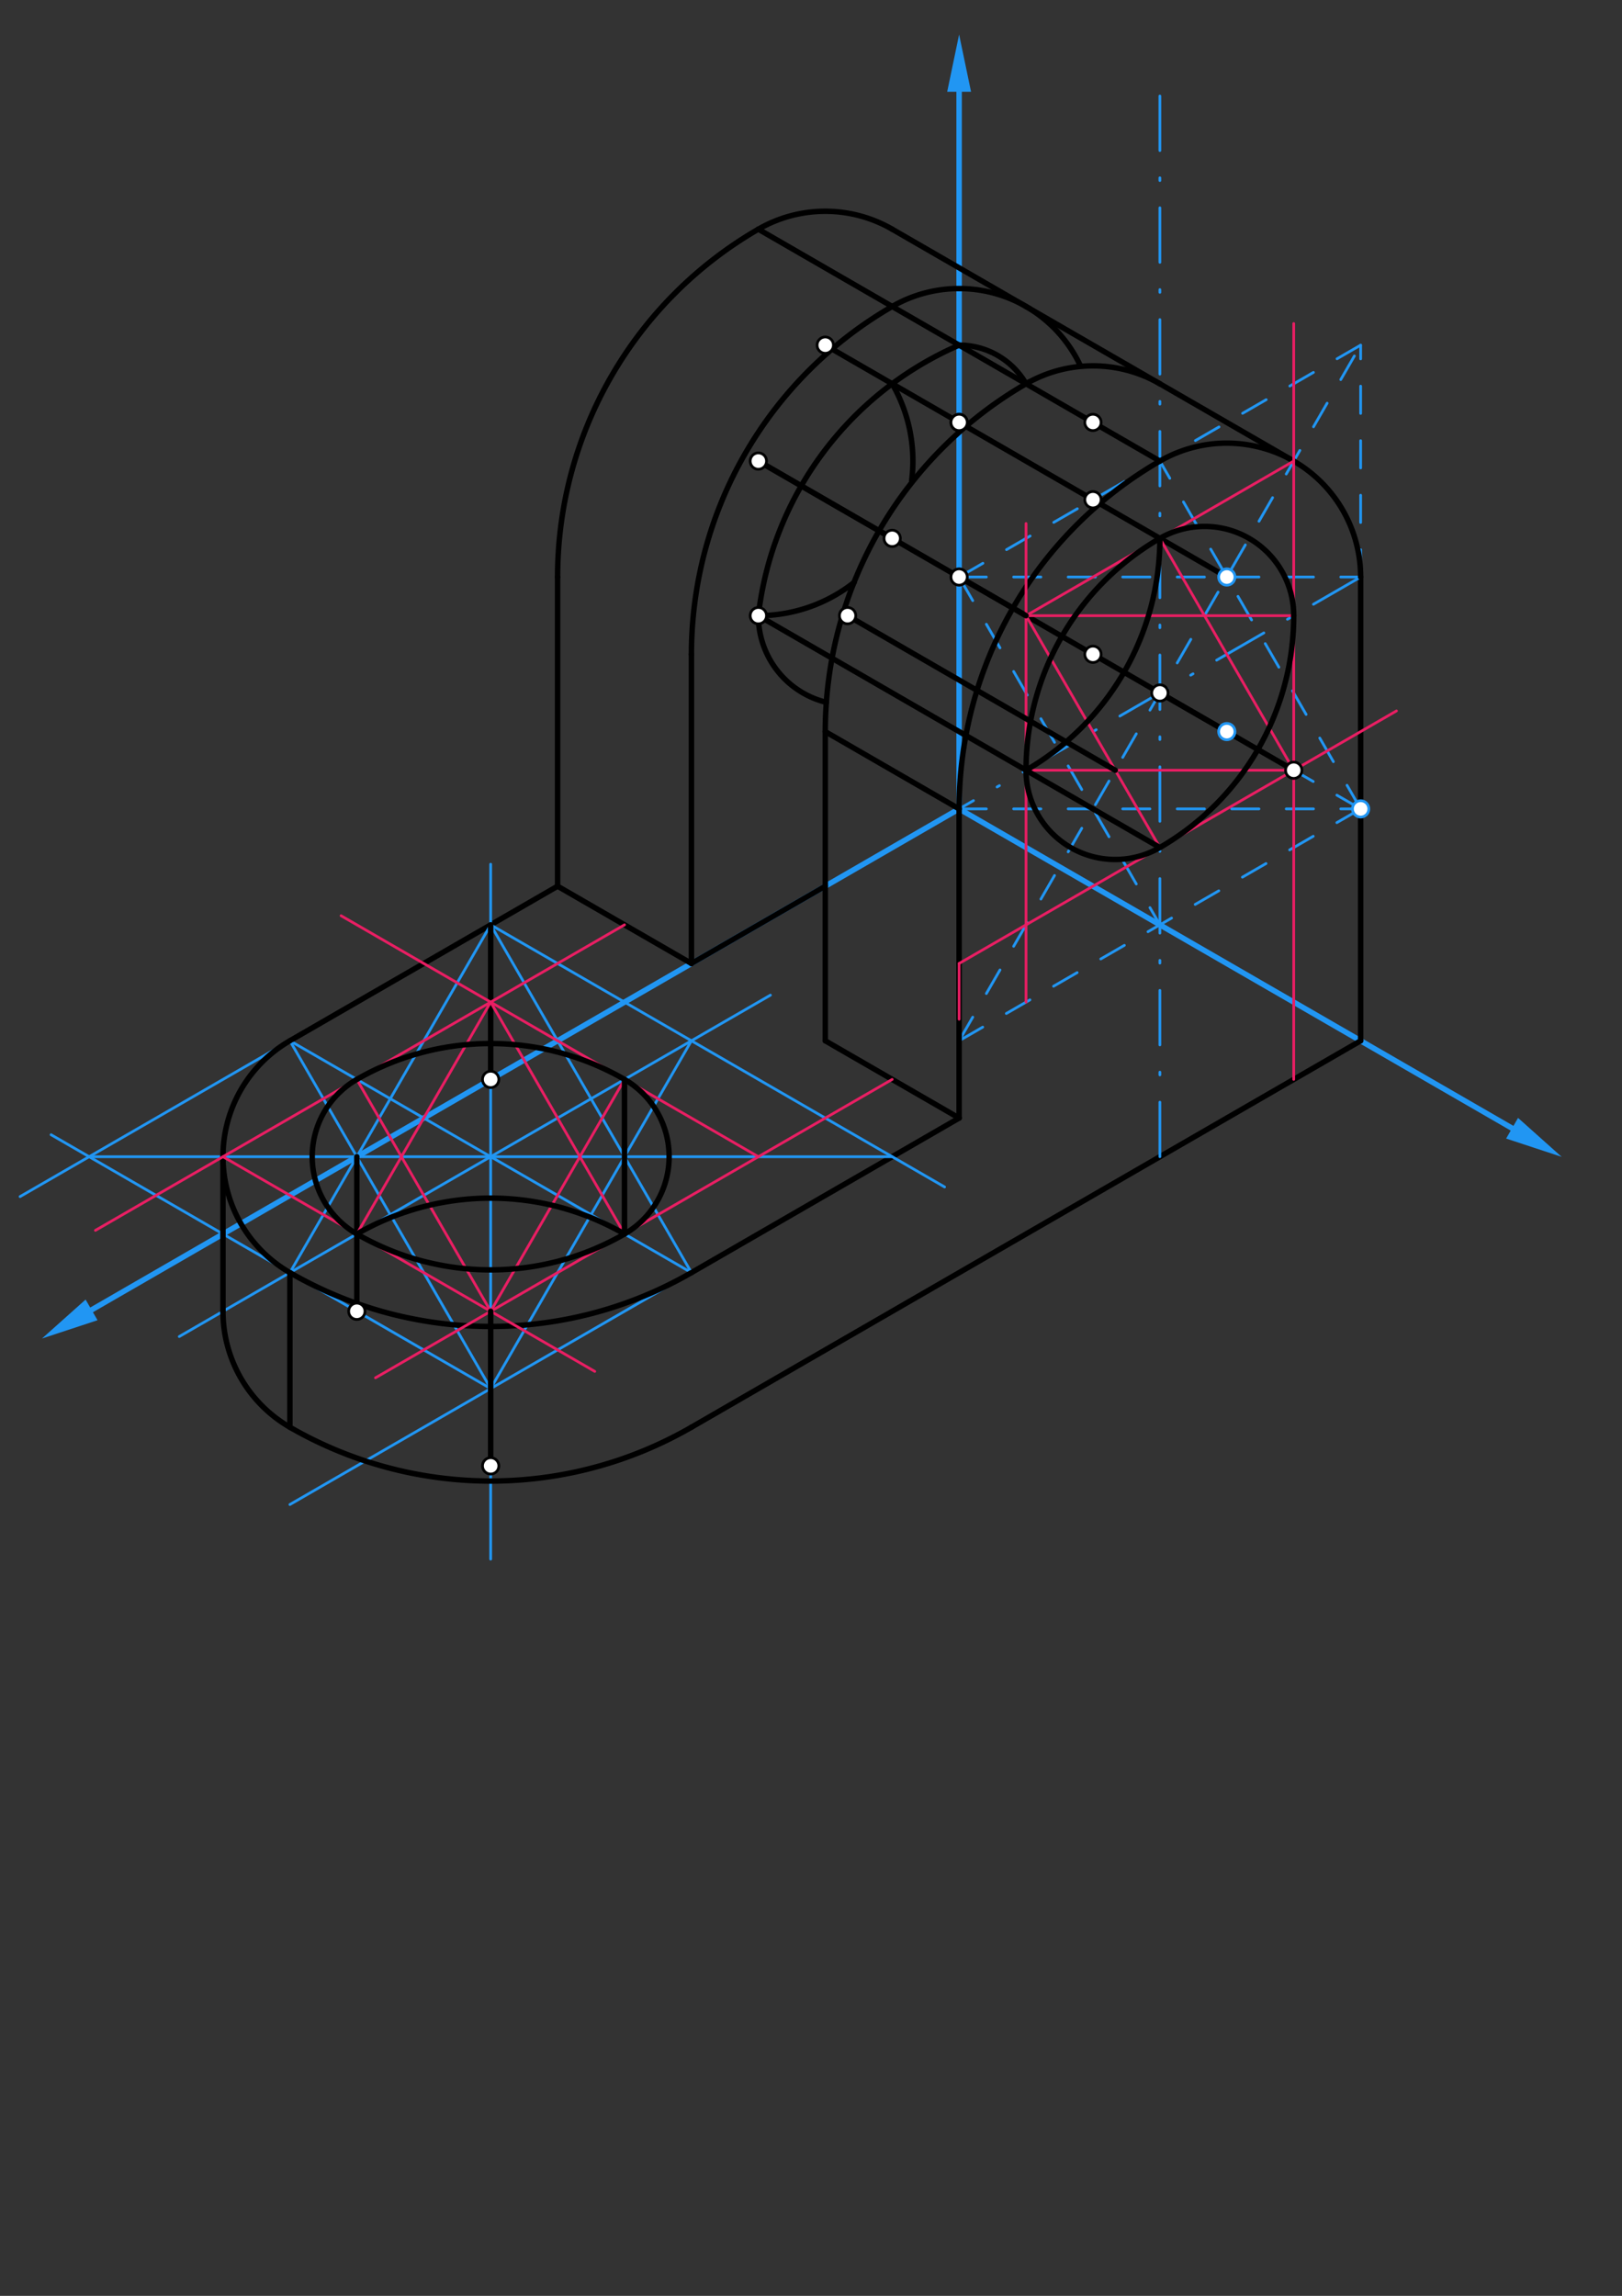 <svg xmlns="http://www.w3.org/2000/svg" class="svg--816" height="100%" preserveAspectRatio="xMidYMid meet" viewBox="0 0 595 842" width="100%"><rect x="0" y="0" width="595" height="842" fill="#333333" stroke="none"/><defs><marker id="marker-arrow" markerHeight="16" markerUnits="userSpaceOnUse" markerWidth="24" orient="auto-start-reverse" refX="24" refY="4" viewBox="0 0 24 8"><path d="M 0 0 L 24 4 L 0 8 z" stroke="inherit"></path></marker></defs><g class="aux-layer--949"></g><g class="main-layer--75a"><g class="element--733"><line stroke="#2196F3" stroke-dasharray="none" stroke-linecap="round" stroke-width="2" x1="351.833" x2="554.684" y1="296.656" y2="413.772"></line><path d="M572.87,424.272 l21,4.375 l0,-8.75 z" fill="#2196F3" stroke="#2196F3" stroke-width="0" transform="rotate(210, 572.87, 424.272)"></path></g><g class="element--733"><line stroke="#2196F3" stroke-dasharray="none" stroke-linecap="round" stroke-width="2" x1="351.833" x2="351.833" y1="296.656" y2="33.656"></line><path d="M351.833,12.656 l21,4.375 l0,-8.75 z" fill="#2196F3" stroke="#2196F3" stroke-width="0" transform="rotate(90, 351.833, 12.656)"></path></g><g class="element--733"><line stroke="#2196F3" stroke-dasharray="none" stroke-linecap="round" stroke-width="2" x1="351.833" x2="33.591" y1="296.656" y2="480.394"></line><path d="M15.404,490.894 l21,4.375 l0,-8.75 z" fill="#2196F3" stroke="#2196F3" stroke-width="0" transform="rotate(330, 15.404, 490.894)"></path></g><g class="element--733"><line stroke="#000000" stroke-dasharray="none" stroke-linecap="round" stroke-width="2" x1="499.126" x2="253.638" y1="381.696" y2="523.428"></line></g><g class="element--733"><line stroke="#000000" stroke-dasharray="none" stroke-linecap="round" stroke-width="2" x1="499.126" x2="499.126" y1="381.696" y2="211.617"></line></g><g class="element--733"><line stroke="#2196F3" stroke-dasharray="20, 10, 1, 10" stroke-linecap="round" stroke-width="1" x1="499.126" x2="351.833" y1="211.617" y2="296.656"></line></g><g class="element--733"><line stroke="#2196F3" stroke-dasharray="20, 10, 1, 10" stroke-linecap="round" stroke-width="1" x1="425.48" x2="425.48" y1="424.215" y2="31.323"></line></g><g class="element--733"><line stroke="#2196F3" stroke-dasharray="10" stroke-linecap="round" stroke-width="1" x1="499.126" x2="499.126" y1="211.617" y2="126.578"></line></g><g class="element--733"><line stroke="#2196F3" stroke-dasharray="10" stroke-linecap="round" stroke-width="1" x1="499.126" x2="351.833" y1="126.578" y2="211.617"></line></g><g class="element--733"><line stroke="#2196F3" stroke-dasharray="10" stroke-linecap="round" stroke-width="1" x1="351.833" x2="351.833" y1="296.656" y2="381.696"></line></g><g class="element--733"><line stroke="#2196F3" stroke-dasharray="10" stroke-linecap="round" stroke-width="1" x1="351.833" x2="499.126" y1="381.696" y2="296.656"></line></g><g class="element--733"><line stroke="#2196F3" stroke-dasharray="10" stroke-linecap="round" stroke-width="1" x1="351.833" x2="499.126" y1="211.617" y2="296.656"></line></g><g class="element--733"><line stroke="#2196F3" stroke-dasharray="10" stroke-linecap="round" stroke-width="1" x1="351.833" x2="499.126" y1="381.696" y2="126.578"></line></g><g class="element--733"><line stroke="#2196F3" stroke-dasharray="10" stroke-linecap="round" stroke-width="1" x1="351.833" x2="499.126" y1="296.656" y2="296.656"></line></g><g class="element--733"><line stroke="#2196F3" stroke-dasharray="10" stroke-linecap="round" stroke-width="1" x1="351.833" x2="499.126" y1="211.617" y2="211.617"></line></g><g class="element--733"><line stroke="#2196F3" stroke-dasharray="10" stroke-linecap="round" stroke-width="1" x1="499.126" x2="425.48" y1="296.656" y2="169.097"></line></g><g class="element--733"><line stroke="#2196F3" stroke-dasharray="10" stroke-linecap="round" stroke-width="1" x1="351.833" x2="425.48" y1="211.617" y2="339.176"></line></g><g class="element--733"><path d="M 499.126 211.617 A 49.098 49.098 0 0 0 425.48 169.097" fill="none" stroke="#000000" stroke-dasharray="none" stroke-linecap="round" stroke-width="2"></path></g><g class="element--733"><path d="M 425.48 169.097 A 147.293 147.293 0 0 0 351.833 296.656" fill="none" stroke="#000000" stroke-dasharray="none" stroke-linecap="round" stroke-width="2"></path></g><g class="element--733"><line stroke="#000000" stroke-dasharray="none" stroke-linecap="round" stroke-width="2" x1="351.833" x2="302.736" y1="296.656" y2="268.31"></line></g><g class="element--733"><line stroke="#000000" stroke-dasharray="none" stroke-linecap="round" stroke-width="2" x1="351.833" x2="351.833" y1="296.656" y2="353.349"></line></g><g class="element--733"><line stroke="#000000" stroke-dasharray="none" stroke-linecap="round" stroke-width="2" x1="351.833" x2="351.833" y1="353.349" y2="410.042"></line></g><g class="element--733"><line stroke="#000000" stroke-dasharray="none" stroke-linecap="round" stroke-width="2" x1="474.577" x2="425.48" y1="169.097" y2="140.751"></line></g><g class="element--733"><line stroke="#000000" stroke-dasharray="none" stroke-linecap="round" stroke-width="2" x1="425.48" x2="376.382" y1="169.097" y2="140.751"></line></g><g class="element--733"><path d="M 302.736 268.31 A 147.293 147.293 0 0 1 377.603 140.053" fill="none" stroke="#000000" stroke-dasharray="none" stroke-linecap="round" stroke-width="2"></path></g><g class="element--733"><path d="M 376.382 140.751 A 49.098 49.098 0 0 1 425.48 140.751" fill="none" stroke="#000000" stroke-dasharray="none" stroke-linecap="round" stroke-width="2"></path></g><g class="element--733"><line stroke="#000000" stroke-dasharray="none" stroke-linecap="round" stroke-width="2" x1="302.736" x2="302.736" y1="268.31" y2="381.696"></line></g><g class="element--733"><line stroke="#000000" stroke-dasharray="none" stroke-linecap="round" stroke-width="2" x1="302.736" x2="351.833" y1="381.696" y2="410.042"></line></g><g class="element--733"><line stroke="#000000" stroke-dasharray="none" stroke-linecap="round" stroke-width="2" x1="351.833" x2="253.638" y1="410.042" y2="466.735"></line></g><g class="element--733"><line stroke="#2196F3" stroke-dasharray="none" stroke-linecap="round" stroke-width="1" x1="253.638" x2="106.346" y1="466.735" y2="381.696"></line></g><g class="element--733"><line stroke="#000000" stroke-dasharray="none" stroke-linecap="round" stroke-width="2" x1="106.346" x2="204.541" y1="381.696" y2="325.003"></line></g><g class="element--733"><line stroke="#000000" stroke-dasharray="none" stroke-linecap="round" stroke-width="2" x1="204.541" x2="253.638" y1="325.003" y2="353.349"></line></g><g class="element--733"><line stroke="#000000" stroke-dasharray="none" stroke-linecap="round" stroke-width="2" x1="253.638" x2="253.638" y1="353.349" y2="239.963"></line></g><g class="element--733"><line stroke="#000000" stroke-dasharray="none" stroke-linecap="round" stroke-width="2" x1="204.541" x2="204.541" y1="325.003" y2="211.617"></line></g><g class="element--733"><line stroke="#000000" stroke-dasharray="none" stroke-linecap="round" stroke-width="2" x1="253.638" x2="302.736" y1="353.349" y2="325.003"></line></g><g class="element--733"><line stroke="#000000" stroke-dasharray="none" stroke-linecap="round" stroke-width="2" x1="450.028" x2="400.931" y1="268.31" y2="239.963"></line></g><g class="element--733"><line stroke="#000000" stroke-dasharray="none" stroke-linecap="round" stroke-width="2" x1="376.382" x2="327.285" y1="140.751" y2="112.404"></line></g><g class="element--733"><line stroke="#000000" stroke-dasharray="none" stroke-linecap="round" stroke-width="2" x1="425.48" x2="376.382" y1="140.751" y2="112.404"></line></g><g class="element--733"><line stroke="#000000" stroke-dasharray="none" stroke-linecap="round" stroke-width="2" x1="376.382" x2="327.285" y1="112.404" y2="84.058"></line></g><g class="element--733"><line stroke="#000000" stroke-dasharray="none" stroke-linecap="round" stroke-width="2" x1="327.285" x2="278.187" y1="112.404" y2="84.058"></line></g><g class="element--733"><line stroke="#000000" stroke-dasharray="none" stroke-linecap="round" stroke-width="2" x1="400.931" x2="351.833" y1="239.963" y2="211.617"></line></g><g class="element--733"><path d="M 253.638 239.963 A 147.293 147.293 0 0 1 327.285 112.404" fill="none" stroke="#000000" stroke-dasharray="none" stroke-linecap="round" stroke-width="2"></path></g><g class="element--733"><path d="M 204.541 211.617 A 147.293 147.293 0 0 1 278.187 84.058" fill="none" stroke="#000000" stroke-dasharray="none" stroke-linecap="round" stroke-width="2"></path></g><g class="element--733"><line stroke="#000000" stroke-dasharray="none" stroke-linecap="round" stroke-width="2" x1="450.028" x2="400.931" y1="211.617" y2="183.27"></line></g><g class="element--733"><line stroke="#000000" stroke-dasharray="none" stroke-linecap="round" stroke-width="2" x1="400.931" x2="351.833" y1="183.27" y2="154.924"></line></g><g class="element--733"><line stroke="#000000" stroke-dasharray="none" stroke-linecap="round" stroke-width="2" x1="351.833" x2="302.736" y1="154.924" y2="126.578"></line></g><g class="element--733"><path d="M 327.285 112.404 A 49.098 49.098 0 0 1 396.343 134.201" fill="none" stroke="#000000" stroke-dasharray="none" stroke-linecap="round" stroke-width="2"></path></g><g class="element--733"><path d="M 278.187 84.058 A 49.098 49.098 0 0 1 327.285 84.058" fill="none" stroke="#000000" stroke-dasharray="none" stroke-linecap="round" stroke-width="2"></path></g><g class="element--733"><line stroke="#2196F3" stroke-dasharray="none" stroke-linecap="round" stroke-width="1" x1="179.992" x2="282.619" y1="424.215" y2="364.964"></line></g><g class="element--733"><line stroke="#2196F3" stroke-dasharray="none" stroke-linecap="round" stroke-width="1" x1="179.992" x2="65.759" y1="424.215" y2="490.168"></line></g><g class="element--733"><line stroke="#2196F3" stroke-dasharray="none" stroke-linecap="round" stroke-width="1" x1="253.638" x2="106.346" y1="466.735" y2="551.774"></line></g><g class="element--733"><line stroke="#2196F3" stroke-dasharray="none" stroke-linecap="round" stroke-width="1" x1="179.992" x2="179.992" y1="424.215" y2="316.946"></line></g><g class="element--733"><line stroke="#2196F3" stroke-dasharray="none" stroke-linecap="round" stroke-width="1" x1="179.992" x2="179.992" y1="424.215" y2="571.804"></line></g><g class="element--733"><line stroke="#2196F3" stroke-dasharray="none" stroke-linecap="round" stroke-width="1" x1="179.992" x2="18.742" y1="509.255" y2="416.157"></line></g><g class="element--733"><line stroke="#2196F3" stroke-dasharray="none" stroke-linecap="round" stroke-width="1" x1="106.346" x2="7.359" y1="381.696" y2="438.846"></line></g><g class="element--733"><line stroke="#2196F3" stroke-dasharray="none" stroke-linecap="round" stroke-width="1" x1="179.992" x2="346.505" y1="339.176" y2="435.312"></line></g><g class="element--733"><line stroke="#2196F3" stroke-dasharray="none" stroke-linecap="round" stroke-width="1" x1="32.7" x2="327.285" y1="424.215" y2="424.215"></line></g><g class="element--733"><line stroke="#2196F3" stroke-dasharray="none" stroke-linecap="round" stroke-width="1" x1="106.346" x2="179.992" y1="381.696" y2="509.255"></line></g><g class="element--733"><line stroke="#2196F3" stroke-dasharray="none" stroke-linecap="round" stroke-width="1" x1="179.992" x2="253.638" y1="509.255" y2="381.696"></line></g><g class="element--733"><line stroke="#2196F3" stroke-dasharray="none" stroke-linecap="round" stroke-width="1" x1="179.992" x2="106.346" y1="339.176" y2="466.735"></line></g><g class="element--733"><line stroke="#2196F3" stroke-dasharray="none" stroke-linecap="round" stroke-width="1" x1="179.992" x2="253.638" y1="339.176" y2="466.735"></line></g><g class="element--733"><path d="M 106.346 381.696 A 49.098 49.098 0 0 0 106.346 466.735" fill="none" stroke="#000000" stroke-dasharray="none" stroke-linecap="round" stroke-width="2"></path></g><g class="element--733"><path d="M 106.346 466.735 A 147.293 147.293 0 0 0 253.638 466.735" fill="none" stroke="#000000" stroke-dasharray="none" stroke-linecap="round" stroke-width="2"></path></g><g class="element--733"><line stroke="#000000" stroke-dasharray="none" stroke-linecap="round" stroke-width="2" x1="81.797" x2="81.797" y1="424.215" y2="480.908"></line></g><g class="element--733"><line stroke="#000000" stroke-dasharray="none" stroke-linecap="round" stroke-width="2" x1="130.895" x2="130.895" y1="424.215" y2="480.908"></line></g><g class="element--733"><line stroke="#000000" stroke-dasharray="none" stroke-linecap="round" stroke-width="2" x1="106.346" x2="106.346" y1="466.735" y2="523.428"></line></g><g class="element--733"><line stroke="#000000" stroke-dasharray="none" stroke-linecap="round" stroke-width="2" x1="179.992" x2="179.992" y1="339.176" y2="395.869"></line></g><g class="element--733"><path d="M 253.638 523.428 A 147.293 147.293 0 0 1 106.346 523.428" fill="none" stroke="#000000" stroke-dasharray="none" stroke-linecap="round" stroke-width="2"></path></g><g class="element--733"><path d="M 106.346 523.428 A 49.098 49.098 0 0 1 81.797 480.908" fill="none" stroke="#000000" stroke-dasharray="none" stroke-linecap="round" stroke-width="2"></path></g><g class="element--733"><line stroke="#E91E63" stroke-dasharray="none" stroke-linecap="round" stroke-width="1" x1="376.382" x2="376.382" y1="367.522" y2="191.994"></line></g><g class="element--733"><line stroke="#E91E63" stroke-dasharray="none" stroke-linecap="round" stroke-width="1" x1="474.577" x2="474.577" y1="395.869" y2="118.661"></line></g><g class="element--733"><line stroke="#E91E63" stroke-dasharray="none" stroke-linecap="round" stroke-width="1" x1="351.833" x2="351.833" y1="353.349" y2="373.794"></line></g><g class="element--733"><line stroke="#E91E63" stroke-dasharray="none" stroke-linecap="round" stroke-width="1" x1="351.833" x2="512.266" y1="353.349" y2="260.723"></line></g><g class="element--733"><line stroke="#E91E63" stroke-dasharray="none" stroke-linecap="round" stroke-width="1" x1="376.382" x2="474.577" y1="225.79" y2="169.097"></line></g><g class="element--733"><line stroke="#E91E63" stroke-dasharray="none" stroke-linecap="round" stroke-width="1" x1="425.48" x2="474.577" y1="197.444" y2="282.483"></line></g><g class="element--733"><line stroke="#E91E63" stroke-dasharray="none" stroke-linecap="round" stroke-width="1" x1="376.382" x2="474.577" y1="282.483" y2="282.483"></line></g><g class="element--733"><line stroke="#E91E63" stroke-dasharray="none" stroke-linecap="round" stroke-width="1" x1="376.382" x2="425.48" y1="225.79" y2="310.829"></line></g><g class="element--733"><line stroke="#E91E63" stroke-dasharray="none" stroke-linecap="round" stroke-width="1" x1="376.382" x2="474.577" y1="225.79" y2="225.79"></line></g><g class="element--733"><path d="M 474.577 225.79 A 32.732 32.732 0 0 0 425.48 197.444" fill="none" stroke="#000000" stroke-dasharray="none" stroke-linecap="round" stroke-width="2"></path></g><g class="element--733"><path d="M 425.48 310.829 A 32.732 32.732 0 0 1 376.382 282.483" fill="none" stroke="#000000" stroke-dasharray="none" stroke-linecap="round" stroke-width="2"></path></g><g class="element--733"><path d="M 376.382 282.483 A 98.195 98.195 0 0 1 425.48 197.444" fill="none" stroke="#000000" stroke-dasharray="none" stroke-linecap="round" stroke-width="2"></path></g><g class="element--733"><path d="M 425.48 310.829 A 98.195 98.195 0 0 0 474.577 225.79" fill="none" stroke="#000000" stroke-dasharray="none" stroke-linecap="round" stroke-width="2"></path></g><g class="element--733"><line stroke="#000000" stroke-dasharray="none" stroke-linecap="round" stroke-width="2" x1="376.382" x2="327.285" y1="225.79" y2="197.444"></line></g><g class="element--733"><line stroke="#000000" stroke-dasharray="none" stroke-linecap="round" stroke-width="2" x1="425.48" x2="376.382" y1="310.829" y2="282.483"></line></g><g class="element--733"><path d="M 376.382 282.483 A 98.195 98.195 0 0 0 425.48 197.444" fill="none" stroke="#000000" stroke-dasharray="none" stroke-linecap="round" stroke-width="2"></path></g><g class="element--733"><line stroke="#000000" stroke-dasharray="none" stroke-linecap="round" stroke-width="2" x1="327.285" x2="278.187" y1="197.444" y2="169.097"></line></g><g class="element--733"><line stroke="#000000" stroke-dasharray="none" stroke-linecap="round" stroke-width="2" x1="474.577" x2="425.48" y1="282.483" y2="254.137"></line></g><g class="element--733"><line stroke="#000000" stroke-dasharray="none" stroke-linecap="round" stroke-width="2" x1="376.382" x2="278.187" y1="282.483" y2="225.79"></line></g><g class="element--733"><path d="M 278.187 225.79 A 123.559 123.559 0 0 1 351.833 126.578" fill="none" stroke="#000000" stroke-dasharray="none" stroke-linecap="round" stroke-width="2"></path></g><g class="element--733"><path d="M 351.833 126.578 A 28.346 28.346 0 0 1 376.382 140.751" fill="none" stroke="#000000" stroke-dasharray="none" stroke-linecap="round" stroke-width="2"></path></g><g class="element--733"><line stroke="#000000" stroke-dasharray="none" stroke-linecap="round" stroke-width="2" x1="409.114" x2="310.919" y1="282.483" y2="225.79"></line></g><g class="element--733"><path d="M 278.187 225.79 A 32.732 32.732 0 0 0 303.146 257.586" fill="none" stroke="#000000" stroke-dasharray="none" stroke-linecap="round" stroke-width="2"></path></g><g class="element--733"><line stroke="#000000" stroke-dasharray="none" stroke-linecap="round" stroke-width="2" x1="327.285" x2="278.187" y1="197.444" y2="169.097"></line></g><g class="element--733"><line stroke="#000000" stroke-dasharray="none" stroke-linecap="round" stroke-width="2" x1="322.469" x2="327.285" y1="194.664" y2="197.444"></line></g><g class="element--733"><path d="M 327.285 140.751 A 56.693 56.693 0 0 1 334.434 176.197" fill="none" stroke="#000000" stroke-dasharray="none" stroke-linecap="round" stroke-width="2"></path></g><g class="element--733"><path d="M 278.187 225.79 A 56.693 56.693 0 0 0 313.337 213.578" fill="none" stroke="#000000" stroke-dasharray="none" stroke-linecap="round" stroke-width="2"></path></g><g class="element--733"><line stroke="#E91E63" stroke-dasharray="none" stroke-linecap="round" stroke-width="1" x1="327.285" x2="137.742" y1="395.869" y2="505.301"></line></g><g class="element--733"><line stroke="#E91E63" stroke-dasharray="none" stroke-linecap="round" stroke-width="1" x1="278.187" x2="125.12" y1="424.215" y2="335.842"></line></g><g class="element--733"><line stroke="#E91E63" stroke-dasharray="none" stroke-linecap="round" stroke-width="1" x1="229.09" x2="35.008" y1="339.176" y2="451.229"></line></g><g class="element--733"><line stroke="#E91E63" stroke-dasharray="none" stroke-linecap="round" stroke-width="1" x1="81.797" x2="218.18" y1="424.215" y2="502.956"></line></g><g class="element--733"><line stroke="#E91E63" stroke-dasharray="none" stroke-linecap="round" stroke-width="1" x1="179.992" x2="130.895" y1="480.908" y2="395.869"></line></g><g class="element--733"><line stroke="#E91E63" stroke-dasharray="none" stroke-linecap="round" stroke-width="1" x1="179.992" x2="229.09" y1="480.908" y2="395.869"></line></g><g class="element--733"><line stroke="#E91E63" stroke-dasharray="none" stroke-linecap="round" stroke-width="1" x1="179.992" x2="130.895" y1="367.522" y2="452.562"></line></g><g class="element--733"><line stroke="#E91E63" stroke-dasharray="none" stroke-linecap="round" stroke-width="1" x1="179.992" x2="229.09" y1="367.522" y2="452.562"></line></g><g class="element--733"><path d="M 229.09 452.562 A 32.732 32.732 0 0 0 229.09 395.869" fill="none" stroke="#000000" stroke-dasharray="none" stroke-linecap="round" stroke-width="2"></path></g><g class="element--733"><path d="M 229.09 395.869 A 98.195 98.195 0 0 0 130.895 395.869" fill="none" stroke="#000000" stroke-dasharray="none" stroke-linecap="round" stroke-width="2"></path></g><g class="element--733"><path d="M 130.895 395.869 A 32.732 32.732 0 0 0 130.895 452.562" fill="none" stroke="#000000" stroke-dasharray="none" stroke-linecap="round" stroke-width="2"></path></g><g class="element--733"><path d="M 130.895 452.562 A 98.195 98.195 0 0 0 229.09 452.562" fill="none" stroke="#000000" stroke-dasharray="none" stroke-linecap="round" stroke-width="2"></path></g><g class="element--733"><line stroke="#000000" stroke-dasharray="none" stroke-linecap="round" stroke-width="2" x1="179.992" x2="179.992" y1="480.908" y2="537.601"></line></g><g class="element--733"><line stroke="#000000" stroke-dasharray="none" stroke-linecap="round" stroke-width="2" x1="229.09" x2="229.09" y1="395.869" y2="452.562"></line></g><g class="element--733"><path d="M 229.09 452.562 A 98.195 98.195 0 0 0 130.895 452.562" fill="none" stroke="#000000" stroke-dasharray="none" stroke-linecap="round" stroke-width="2"></path></g><g class="element--733"><circle cx="450.028" cy="211.617" r="3" stroke="#2196F3" stroke-width="1" fill="#ffffff"></circle>}</g><g class="element--733"><circle cx="499.126" cy="296.656" r="3" stroke="#2196F3" stroke-width="1" fill="#ffffff"></circle>}</g><g class="element--733"><circle cx="450.028" cy="268.31" r="3" stroke="#2196F3" stroke-width="1" fill="#ffffff"></circle>}</g><g class="element--733"><circle cx="400.931" cy="239.963" r="3" stroke="#000000" stroke-width="1" fill="#ffffff"></circle>}</g><g class="element--733"><circle cx="400.931" cy="154.924" r="3" stroke="#000000" stroke-width="1" fill="#ffffff"></circle>}</g><g class="element--733"><circle cx="351.833" cy="211.617" r="3" stroke="#000000" stroke-width="1" fill="#ffffff"></circle>}</g><g class="element--733"><circle cx="400.931" cy="183.27" r="3" stroke="#000000" stroke-width="1" fill="#ffffff"></circle>}</g><g class="element--733"><circle cx="351.833" cy="154.924" r="3" stroke="#000000" stroke-width="1" fill="#ffffff"></circle>}</g><g class="element--733"><circle cx="351.833" cy="154.924" r="3" stroke="#000000" stroke-width="1" fill="#ffffff"></circle>}</g><g class="element--733"><circle cx="302.736" cy="126.578" r="3" stroke="#000000" stroke-width="1" fill="#ffffff"></circle>}</g><g class="element--733"><circle cx="130.895" cy="480.908" r="3" stroke="#000000" stroke-width="1" fill="#ffffff"></circle>}</g><g class="element--733"><circle cx="179.992" cy="395.869" r="3" stroke="#000000" stroke-width="1" fill="#ffffff"></circle>}</g><g class="element--733"><circle cx="327.285" cy="197.444" r="3" stroke="#000000" stroke-width="1" fill="#ffffff"></circle>}</g><g class="element--733"><circle cx="278.187" cy="169.097" r="3" stroke="#000000" stroke-width="1" fill="#ffffff"></circle>}</g><g class="element--733"><circle cx="474.577" cy="282.483" r="3" stroke="#000000" stroke-width="1" fill="#ffffff"></circle>}</g><g class="element--733"><circle cx="425.48" cy="254.137" r="3" stroke="#000000" stroke-width="1" fill="#ffffff"></circle>}</g><g class="element--733"><circle cx="310.919" cy="225.79" r="3" stroke="#000000" stroke-width="1" fill="#ffffff"></circle>}</g><g class="element--733"><circle cx="278.187" cy="225.79" r="3" stroke="#000000" stroke-width="1" fill="#ffffff"></circle>}</g><g class="element--733"><circle cx="179.992" cy="537.601" r="3" stroke="#000000" stroke-width="1" fill="#ffffff"></circle>}</g></g><g class="snaps-layer--ac6"></g><g class="temp-layer--52d"></g></svg>